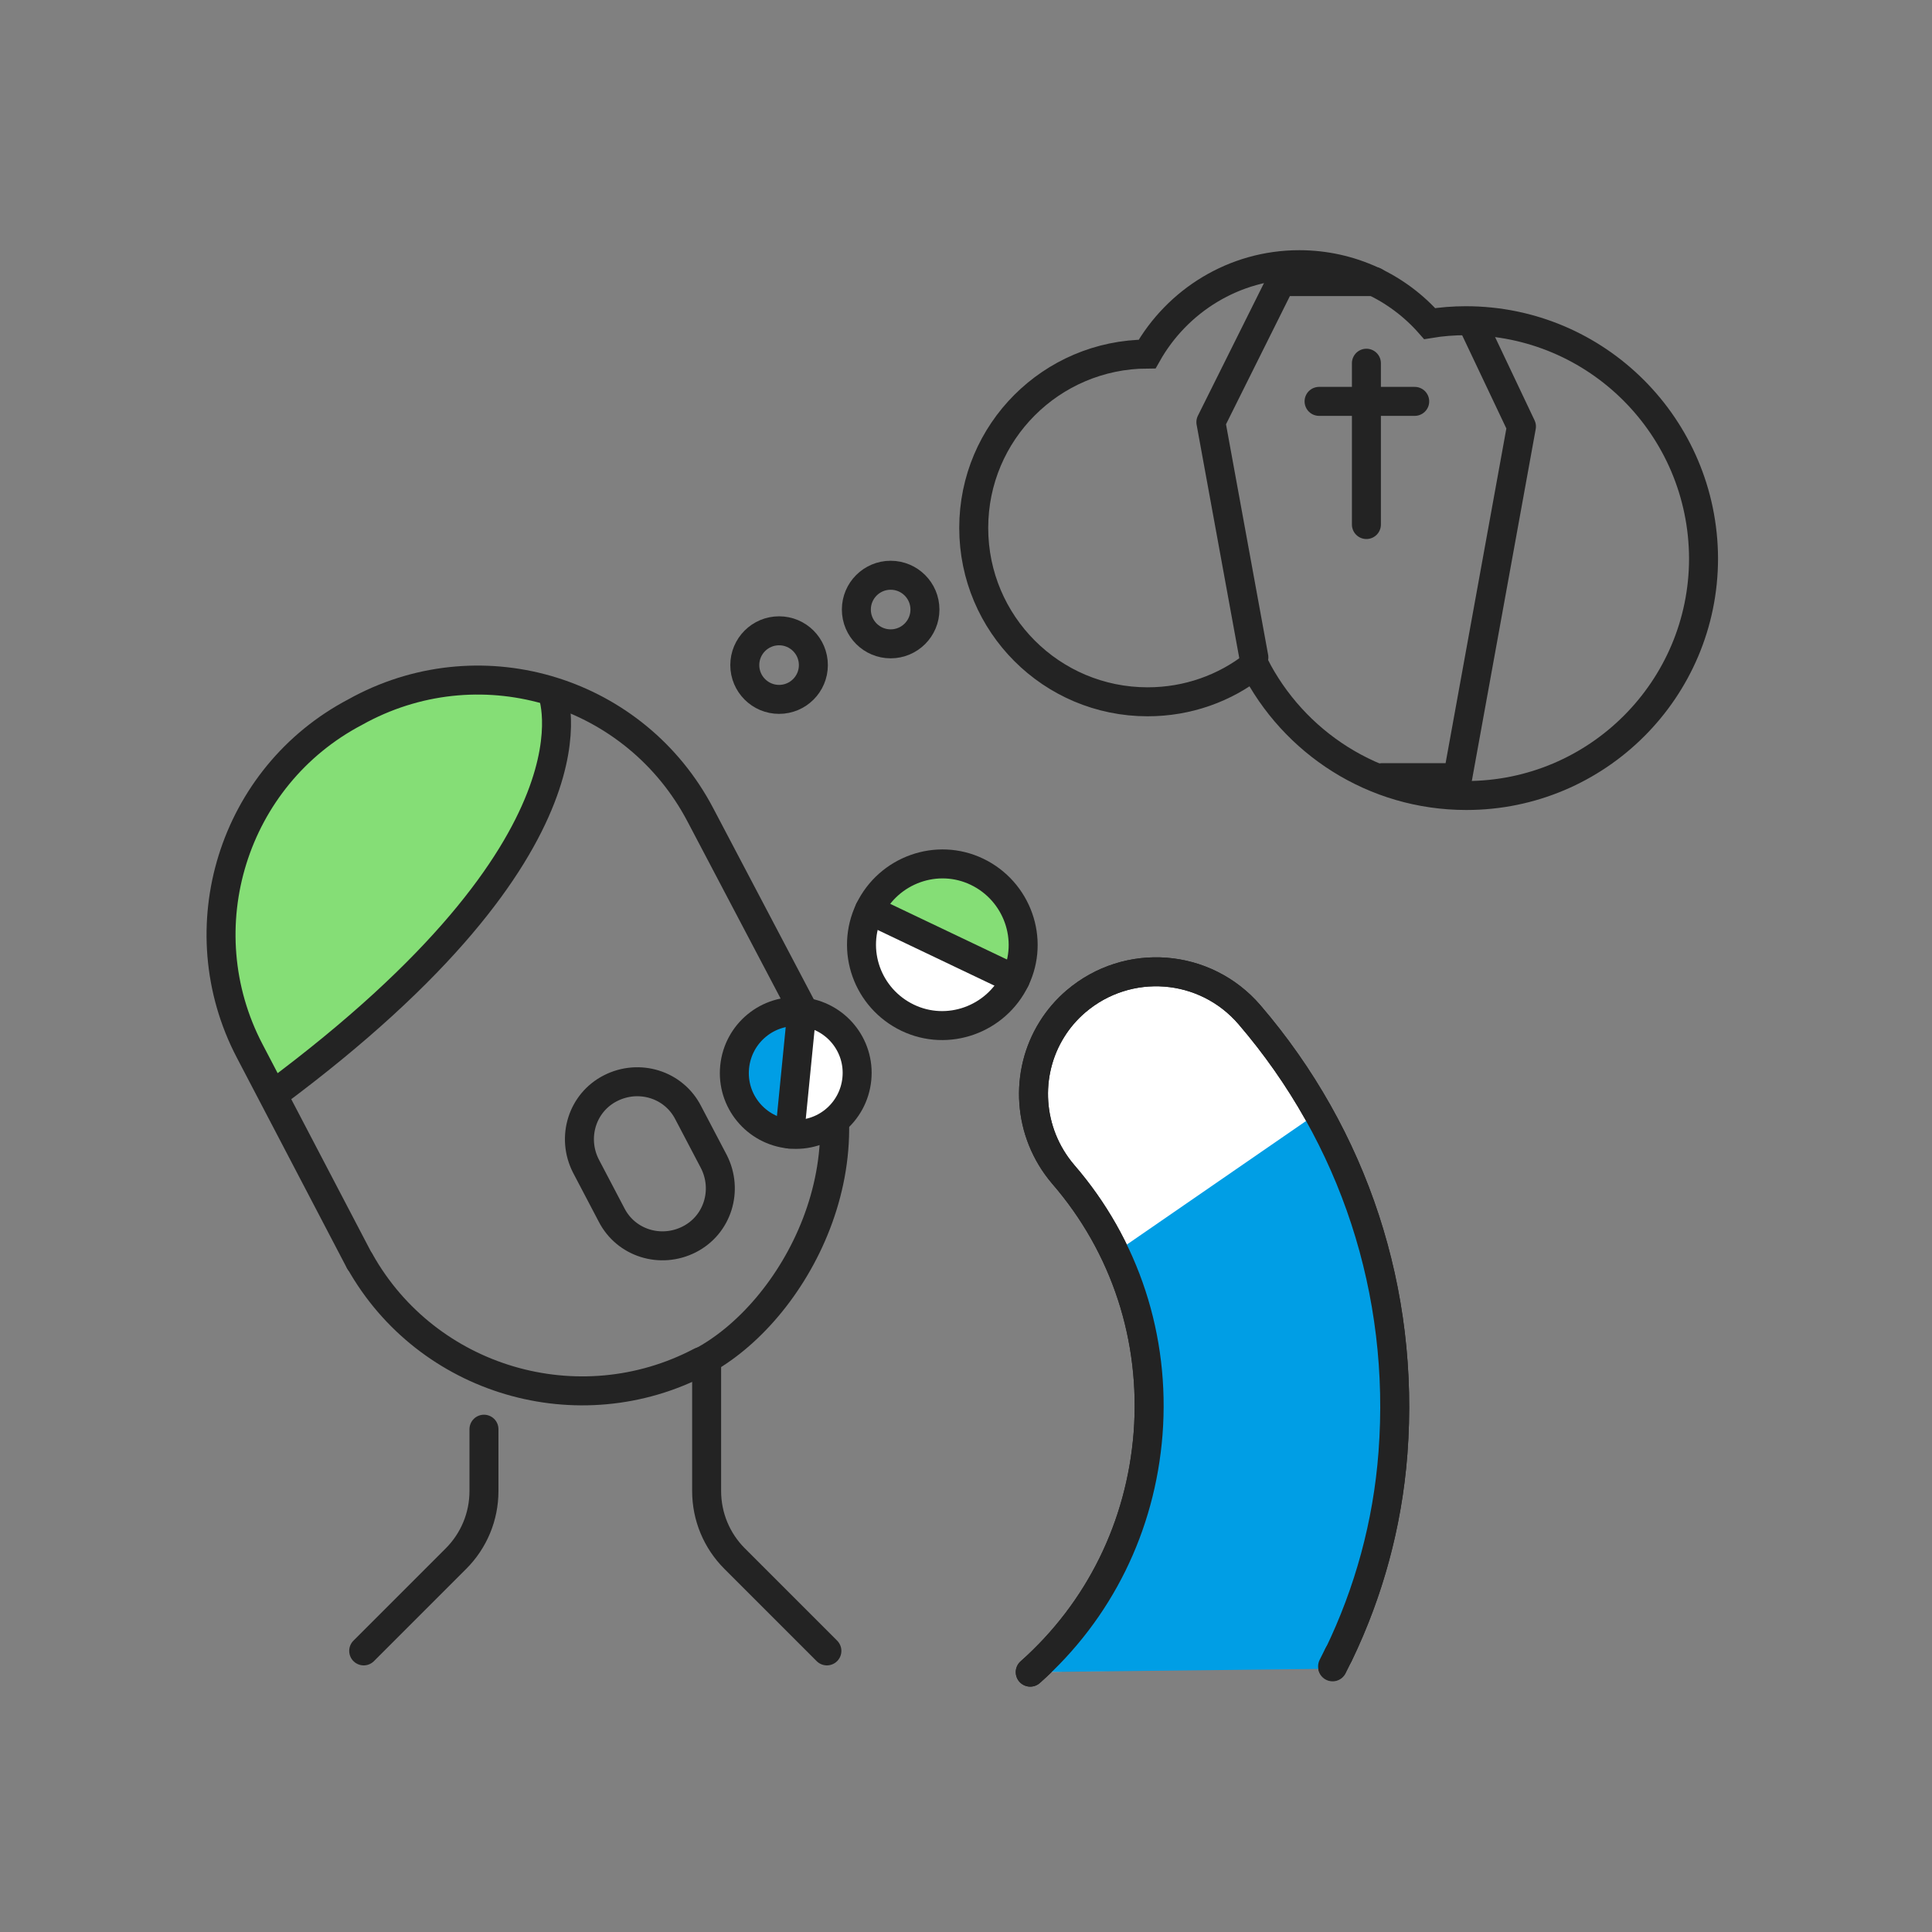 <?xml version="1.0" encoding="utf-8"?>
<!-- Generator: Adobe Illustrator 27.0.1, SVG Export Plug-In . SVG Version: 6.00 Build 0)  -->
<svg version="1.1" id="Layer_1" xmlns="http://www.w3.org/2000/svg" xmlns:xlink="http://www.w3.org/1999/xlink" x="0px" y="0px"
	 viewBox="0 0 400 400" style="enable-background:new 0 0 400 400;" xml:space="preserve">
<rect x="0" y="0" width="400" height="400" fill="#808080" stroke="none"/>
<style type="text/css">
	.st0{fill:#FFFFFF;}
	.st1{fill:#85DE76;stroke:#232323;stroke-miterlimit:10;}
	.st2{fill:none;stroke:#232323;stroke-width:6;stroke-linecap:round;stroke-linejoin:round;stroke-miterlimit:10;}
	.st3{fill:#FFFFFF;stroke:#232323;stroke-width:6;stroke-linecap:round;stroke-linejoin:round;stroke-miterlimit:10;}
	.st4{fill:#009EE5;}
	.st5{fill:#85DE76;}
	.st6{fill:#FFFFFF;stroke:#232323;stroke-miterlimit:10;}
	.st7{fill:none;stroke:#232323;stroke-width:6;stroke-miterlimit:10;}
	.st8{display:none;}
	.st9{display:inline;fill:none;stroke:#00FFFF;stroke-miterlimit:10;}
</style>
<g id="diseño">
	<path class="st0" d="M180.3,188.9l30.2,14.4c-4,8.3-14,11.9-22.3,7.9C179.8,207.2,176.3,197.2,180.3,188.9z"/>
	<g>
		<path class="st1" d="M52.4,217.8C39,192.3,49,160.5,74.6,147.1l0.2-0.1c11.5-6,24.8-7.5,37.4-4.2l2.5,0.7l0.4,2.6
			c0.6,4.2,0.6,13.3-6.5,26.6c-8.6,16-24.7,33.2-47.9,50.9l-3.7,2.8L52.4,217.8z"/>
		<g>
			<path class="st2" d="M145.1,281.9c-25.3,13.3-56.7,4-70.6-20.8"/>
			<path class="st2" d="M74.5,261.2l-22.8-43.6c-13.3-25.4-3.5-56.9,21.9-70.2l1.1-0.6c25.5-13.4,56.9-3.6,70.3,21.9l22.2,42.2
				c15,28.5-2.7,60.9-22.1,71.1"/>
		</g>
		<path class="st2" d="M114.3,143.3c0,0,12.9,30.9-57.7,83.3"/>
	</g>
	<path class="st2" d="M146.3,282.8v25.9c0,5.3,2.1,10.3,5.8,14l19.1,19.1"/>
	<path class="st2" d="M100.2,295.9v12.8c0,5.3-2.1,10.3-5.8,14l-19.1,19.1"/>
	<path class="st2" d="M147.8,240.5c3,5.9,0.8,13.1-5.1,16.1l0,0c-5.9,3-13.1,0.8-16.1-5.1l-5.3-10.1c-3-5.9-0.8-13.1,5.1-16.1l0,0
		c5.9-3,13.1-0.8,16.1,5.1L147.8,240.5z"/>
	<g>
		<path class="st3" d="M213.3,346.2c14.3-12.7,22.9-30.2,24.4-49.4c1.5-19.7-4.7-38.8-17.6-53.7c-7.4-8.7-8-20.9-2.3-30
			c1.3-2.1,3-4.1,5-5.8c10.7-9.1,26.7-7.9,35.9,2.8c21.7,25.3,32.2,57.5,29.7,90.7c-1.2,15.6-5.5,30.6-12.5,44.3"/>
	</g>
	<path class="st4" d="M213.3,346.2c14.3-12.7,22.9-30.2,24.4-49.4c1-13.1-1.4-25.9-6.9-37.4l42.2-29.1
		c11.9,21.2,17.3,45.5,15.4,70.4c-1.3,16.7-5,30.3-12.8,44.8L213.3,346.2z"/>
	<g>
		<path class="st2" d="M277.1,342.6c-0.4,0.8-0.8,1.6-1.2,2.4"/>
		<path class="st2" d="M213.3,346.2c14.3-12.7,22.9-30.2,24.4-49.4c1.5-19.7-4.7-38.8-17.6-53.7c-7.4-8.7-8-20.9-2.3-30
			c1.3-2.1,3-4.1,5-5.8c10.7-9.1,26.7-7.9,35.9,2.8c21.7,25.3,32.2,57.5,29.7,90.7c-1.1,14.7-5,28.9-11.3,41.9"/>
	</g>
	<path class="st5" d="M210.2,202.8L180,188.4c4-8.3,14-11.9,22.3-7.9S214.2,194.5,210.2,202.8z"/>
	<path class="st2" d="M210.2,202.8c-4,8.3-14,11.9-22.3,7.9s-11.9-13.9-7.9-22.3c4-8.3,14-11.9,22.3-7.9S214.2,194.5,210.2,202.8z"
		/>
	<line class="st2" x1="210.2" y1="202.8" x2="180" y2="188.4"/>
	<path class="st0" d="M163,234.5l3-25.3c7,0.8,12,7.2,11.1,14.1C176.3,230.4,170,235.4,163,234.5z"/>
	<path class="st6" d="M163.1,234.5l2.7-25.3c7,0.8,12,7,11.3,14C176.3,230.2,170.1,235.2,163.1,234.5z"/>
	<path class="st4" d="M166,209.5l-2.5,25.3c-7-0.7-12.1-6.9-11.4-13.9C152.8,213.9,159,208.8,166,209.5z"/>
	<path class="st2" d="M166,209.5c7,0.7,12.1,6.9,11.4,13.9c-0.7,7-6.9,12.1-13.9,11.4c-7-0.7-12.1-6.9-11.4-13.9
		C152.8,213.9,159,208.8,166,209.5z"/>
	<line class="st2" x1="166" y1="209.5" x2="163.5" y2="234.8"/>
	<g>
		<polyline class="st2" points="259.6,136.1 250.7,87.4 265.2,58.3 284.6,58.3 		"/>
		<polyline class="st2" points="304.9,67 315,88.3 301.8,161 286.2,161 		"/>
		<line class="st2" x1="282.9" y1="75.2" x2="282.9" y2="108.6"/>
		<line class="st2" x1="273.1" y1="83.1" x2="292.9" y2="83.1"/>
		<path class="st7" d="M303.5,66.4c-2.6,0-5.1,0.2-7.5,0.6c-6.6-7.5-16.3-12.2-27-12.2c-13.5,0-25.3,7.5-31.5,18.5
			c-19.8,0.1-35.9,16.1-35.9,36s16.1,36,36,36c8.3,0,16-2.8,22.1-7.6c8.1,16,24.7,27,43.9,27c27.1,0,49.1-22,49.1-49.1
			C352.6,88.4,330.6,66.4,303.5,66.4z"/>
	</g>
	<circle class="st2" cx="161.3" cy="137.7" r="7.1"/>
	<circle class="st2" cx="184.4" cy="126.2" r="7.1"/>
</g>
<g id="guias" class="st8">
	<rect x="63.7" y="97" class="st9" width="272.6" height="206.1"/>
	<rect x="97" y="63.7" class="st9" width="206.1" height="272.6"/>
	<rect x="63.7" y="63.7" class="st9" width="272.6" height="272.6"/>
</g>
</svg>
